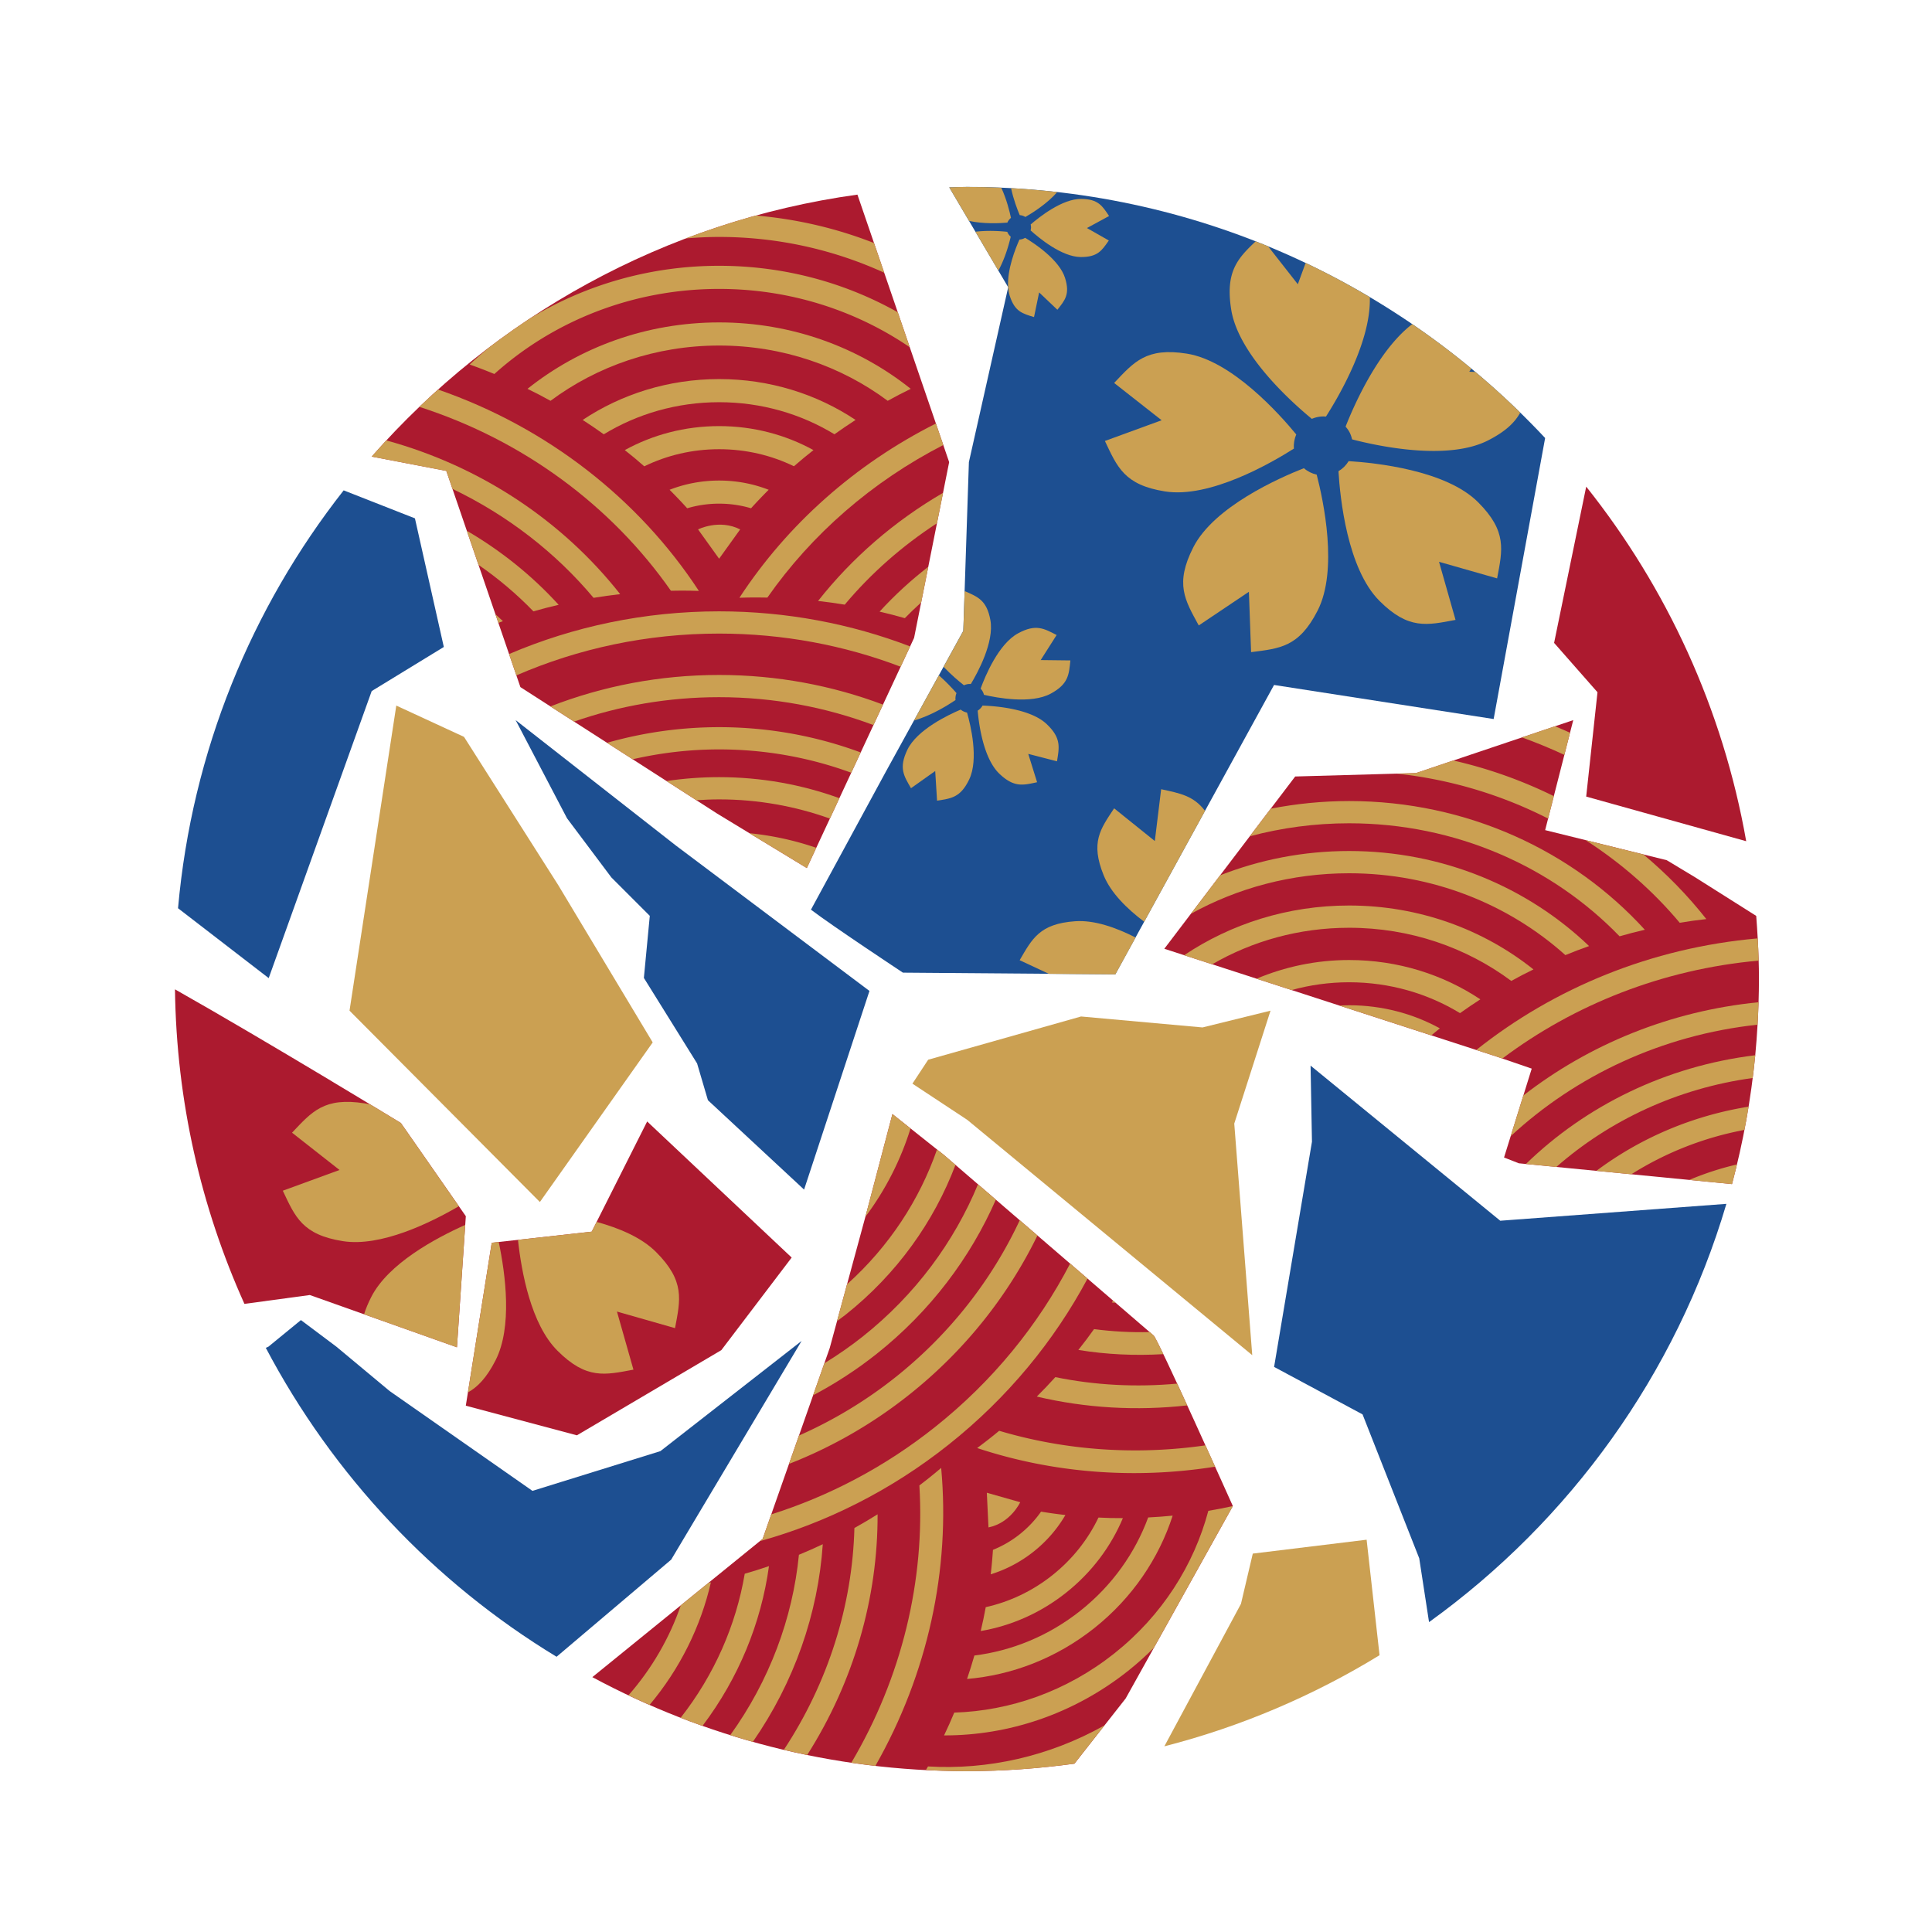 <?xml version="1.0" encoding="UTF-8"?>
<svg data-bbox="90.57 96.75 819.86 820" viewBox="0 0 1000 1000" xmlns="http://www.w3.org/2000/svg" data-type="color">
    <g>
        <path d="m192.39 357.7 37.33-22.83-14.95-66.57-36.89-14.49c-47.64 60.66-78.53 135.04-85.73 216.29l46.93 36.17 53.31-148.57z" fill="#1d4f91" data-color="1"/>
        <path fill="#1d4f91" d="m266.9 372.74 26.59 50.81 22.95 30.6 19.89 19.89-3.06 32.13 27.54 44.26 5.61 19.04 49.77 46.26 33.84-102.82-100.23-75.29-82.9-64.88z" data-color="1"/>
        <path d="m275.6 771.67-73.94-51.68-27.54-22.95-18.36-13.77-16.83 13.77-1.35.6c34.78 65.97 86.95 121.35 150.5 159.9l59.32-50.27 67.51-113.2-73.08 57.03-66.23 20.57z" fill="#1d4f91" data-color="1"/>
        <path d="m773.11 372.17 26.65-145.45c-74.81-79.94-181.2-129.97-299.33-129.97-3.05 0-6.06.16-9.1.23l30.51 51.7-20.34 90.51-2.9 87.34-40.03 72.78-38.82 71.53c10.87 8.32 47.6 32.6 47.6 32.6l109.95.87 82.15-149.77 113.66 17.63z" fill="#1d4f91" data-color="1"/>
        <path d="m678.35 551.57.72 39.38-19.6 116.56 45.79 24.58 29.33 74.48 5.08 33.04c72.9-52.48 127.83-128.27 153.91-216.5l-117.05 8.74-98.18-80.28z" fill="#1d4f91" data-color="1"/>
        <path fill="#ac1a2f" d="m409.77 650.91-74.8-70.44-28.7 57.03-51.75 5.75-13.42 84.33 57.5 15.34 74.76-44.09 36.41-47.92z" data-color="2"/>
        <path d="M207.49 581.26s-69.32-42.27-116.92-69.18c.74 57.98 13.53 113.02 35.95 162.81l33.84-4.59 76.16 27.06 4.59-67.86-33.62-48.24z" fill="#ac1a2f" data-color="2"/>
        <path d="M910.23 518.75c.12-3.99.2-7.99.2-12 0-7.07-.25-14.07-.64-21.04v-.01c-.22-3.89-.47-7.77-.77-11.63l-31.94-20.18-14.37-8.65-41.99-10.39-20.95-5.18 4.89-19.15 5.05-19.78 4.6-18-81.41 27.41-9.93.28-52.58 1.48-12.64 16.64-25.32 33.33-.9 1.19-28.88 38.01 65.9 21.38 24.74 8.03 47.57 15.43 23.26 7.55 10.62 3.44 18.08 6.21-14.33 46 7.65 3 3.67.36 106.67 10.41c5.77-21.59 9.83-43.87 12.04-66.7v-.01c.5-5.23.89-10.5 1.19-15.8.22-3.86.41-7.73.52-11.63z" fill="#ac1a2f" data-color="2"/>
        <path d="m821.01 412.31 82.82 23.1c-12.07-68.56-41.18-131.24-82.81-183.53l-16.62 80.88 22.46 25.54-5.85 54.01z" fill="#ac1a2f" data-color="2"/>
        <path d="m488.64 597.86-26.72-21.23-13.65 51.89-18.8 69.19-34.72 98.8-88.16 71.57c57.72 31.03 123.72 48.67 193.85 48.67 18.9 0 37.46-1.39 55.68-3.87l26.53-33.77 55.47-99.58s-39.37-87.87-41.05-88.32l-108.43-93.35z" fill="#ac1a2f" data-color="2"/>
        <path d="m269.35 355.64 101.89 65.5 46.37 28.17 55.52-119.14 18.15-90.98-47.48-138.46c-99.78 13.79-188.04 63.46-251.42 135.6l38.63 7.41 38.34 111.9z" fill="#ac1a2f" data-color="2"/>
        <path d="M207.49 581.26s-6.06-3.69-15.79-9.57c-.96-.23-1.92-.43-2.87-.58-21.08-3.35-27.39 4.31-37.67 15.17l24.58 19.3-29.36 10.73c6.4 13.51 10.02 22.76 31.1 26.11 19.65 3.12 45.44-9.58 60.01-18.08l-30-43.08z" fill="#cba052" data-color="3"/>
        <path d="M192.17 671.29c-1.68 3.3-2.89 6.26-3.73 8.99l48.07 17.08 4.29-63.35c-15.55 6.95-39.84 20.06-48.63 37.28z" fill="#cba052" data-color="3"/>
        <path d="m254.52 643.25-12.33 77.47c5.13-2.85 9.74-7.69 14.3-16.61 8.79-17.22 5.15-44.6 1.65-61.26l-3.62.4z" fill="#cba052" data-color="3"/>
        <path d="m327.87 708.93-8.54-30.07 30.06 8.58c2.77-14.69 5.27-24.3-9.82-39.4-7.5-7.51-19.06-12.39-30.76-15.58l-2.54 5.04-38.17 4.24c1.84 16.96 6.83 43.76 20.38 57.32 15.08 15.11 24.69 12.62 39.39 9.87z" fill="#cba052" data-color="3"/>
        <path fill="#cba052" d="m337.84 539.55-48.88-81.39-48.79-76.76-35.05-16.19-24.21 157.91 98.53 99.04 58.4-82.61z" data-color="3"/>
        <path d="m648.44 804.14-6.12 26.01-39.66 73.75c39.79-10.21 77.23-26.26 111.39-47.16l-6.69-59.79-58.92 7.19z" fill="#cba052" data-color="3"/>
        <path d="M896.48 612.89c.9-3.37 1.73-6.77 2.55-10.17a152.49 152.49 0 0 0-24.66 8.01l22.11 2.16z" fill="#cba052" data-color="3"/>
        <path d="M844.38 607.8a167.218 167.218 0 0 1 58.53-22.95c.77-3.99 1.5-8.01 2.16-12.04-29.39 4.72-56.29 16.41-78.77 33.22l18.08 1.77z" fill="#cba052" data-color="3"/>
        <path d="M805.56 604.01c27.6-24.19 62.72-40.72 101.63-46.04.49-3.91.95-7.84 1.33-11.78-46.24 5.64-87.65 26.11-118.71 56.28l15.75 1.54z" fill="#cba052" data-color="3"/>
        <path d="M781.93 588.08c33.85-31.34 78.32-52.39 127.78-57.7.22-3.86.41-7.74.52-11.63-45.9 4.55-87.82 21.92-121.75 48.27l-6.55 21.06z" fill="#cba052" data-color="3"/>
        <path d="M909.79 485.71c-55.15 4.84-105.46 25.75-145.67 57.75l10.62 3.44 2.87.99c37.23-27.94 82.86-46.19 132.67-50.68-.1-3.85-.27-7.68-.49-11.5z" fill="#cba052" data-color="3"/>
        <path d="m693.29 520.48 47.57 15.43c1.47-1.21 2.9-2.47 4.4-3.64-13.82-7.6-29.87-11.95-46.97-11.95-1.68 0-3.34.08-5 .16z" fill="#cba052" data-color="3"/>
        <path d="M698.29 496.91c-17.05 0-33.22 3.49-47.88 9.66l18.13 5.88c9.45-2.61 19.42-4.03 29.74-4.03 21.12 0 40.84 5.87 57.42 15.98 3.44-2.46 6.96-4.83 10.52-7.14-19.24-12.82-42.66-20.35-67.93-20.35z" fill="#cba052" data-color="3"/>
        <path d="M782.24 507.73c3.76-2.1 7.59-4.08 11.47-5.96-25.83-20.63-59.12-33.08-95.42-33.08-31.75 0-61.22 9.53-85.38 25.72l14.51 4.71c20.67-11.99 44.94-18.91 70.88-18.91 31.64-.01 60.78 10.28 83.94 27.52z" fill="#cba052" data-color="3"/>
        <path d="M822.5 489.68c-31.72-30.36-75.68-49.2-124.21-49.2-23.64 0-46.18 4.49-66.76 12.58L616.38 473c24.08-13.34 52.07-21 81.91-21 43.29 0 82.72 16.14 111.94 42.36 4.05-1.66 8.12-3.23 12.27-4.68z" fill="#cba052" data-color="3"/>
        <path d="M838.31 484.62c4.29-1.24 8.66-2.37 13.05-3.38-37.13-40.79-91.98-66.62-153.06-66.62-13.89 0-27.43 1.4-40.54 3.94l-10.87 14.3c16.36-4.37 33.6-6.73 51.41-6.73 55.34 0 105.24 22.56 139.99 58.5h.02z" fill="#cba052" data-color="3"/>
        <path d="M869.42 477.62c4.53-.76 9.14-1.4 13.77-1.91-9.6-12.19-20.53-23.39-32.54-33.44l-29.94-7.41c18.42 11.86 34.89 26.26 48.71 42.76z" fill="#cba052" data-color="3"/>
        <path d="m732.9 400.15-9.93.28c28.06 3.01 54.49 11.12 78.32 23.26l2.96-11.61a237.147 237.147 0 0 0-52.02-18.45l-19.33 6.52z" fill="#cba052" data-color="3"/>
        <path d="M812.64 379.28c-2.56-1.16-5.14-2.29-7.74-3.38l-17.16 5.78c7.5 2.7 14.83 5.72 21.97 9.05l2.93-11.45z" fill="#cba052" data-color="3"/>
        <path d="M679 216.8c2.38-1.01 4.88-1.4 7.31-1.18 6.96-10.9 23.43-39.21 22.7-61.81a409.013 409.013 0 0 0-33.22-17.72l-4.04 11.03-15.37-19.62c-2.14-.88-4.3-1.73-6.46-2.57-9.48 8.96-15.72 15.85-12.66 35.24 3.66 23.24 31.05 47.82 41.74 56.63z" fill="#cba052" data-color="3"/>
        <path d="M571.9 228.25c6.4 13.51 10.02 22.76 31.1 26.11 23.21 3.69 54.99-14.71 66.73-22.17-.22-2.53.23-5.03 1.21-7.32-8.81-10.71-33.35-38.12-56.59-41.82-21.08-3.35-27.39 4.31-37.67 15.17l24.58 19.3-29.36 10.73z" fill="#cba052" data-color="3"/>
        <path d="M647.56 337.55c14.83-1.91 24.74-2.5 34.44-21.51 10.7-20.96 2.99-56.94-.48-70.36-2.43-.56-4.72-1.67-6.63-3.34-12.94 5.09-46.52 19.95-57.21 40.88-9.7 19.01-4.37 27.38 2.79 40.51l25.96-17.42 1.13 31.24z" fill="#cba052" data-color="3"/>
        <path d="M698.05 238.68c-1.26 2.1-3.04 3.89-5.26 5.22.83 13.84 4.57 50.44 21.2 67.1 15.08 15.1 24.69 12.61 39.39 9.86l-8.54-30.07 30.06 8.58c2.77-14.69 5.27-24.3-9.82-39.4-16.62-16.64-53.17-20.43-67.03-21.29z" fill="#cba052" data-color="3"/>
        <path d="M698.6 223.89c.58 1.15.96 2.34 1.23 3.53 13.44 3.49 49.38 11.22 70.34.56 9.01-4.58 13.86-9.23 16.71-14.41-7.47-7.3-15.22-14.33-23.23-21.05l-3.16-.12 1.09-1.61a409.045 409.045 0 0 0-30.61-23.02c-17.55 13.45-29.95 41.5-34.5 53.05.8.92 1.54 1.92 2.13 3.07z" fill="#cba052" data-color="3"/>
        <path d="m597.73 435.31-21.06-16.92c-7.13 10.77-12.35 17.58-5.41 34.67 3.69 9.08 12.08 17.33 20.98 24.04l31.48-57.38c-5.94-7.91-13.13-9.14-22.71-11.22l-3.28 26.81z" fill="#cba052" data-color="3"/>
        <path d="M556.48 476.83c-18.4 1.32-22.2 9.01-28.71 20.17l15.12 7.05 34.43.27 10.46-19.07c-10.08-5.13-21.37-9.14-31.3-8.42z" fill="#cba052" data-color="3"/>
        <path d="M498.94 354.69c1.16-.53 2.38-.75 3.58-.67 3.52-5.84 12.19-21.69 10.1-33.07-1.9-10.32-6.49-11.99-13.21-14.97l-.12.35-.67 20.21-10.23 18.6c4 4.23 8.13 7.65 10.55 9.55z" fill="#cba052" data-color="3"/>
        <path d="m485.96 349.54-12.87 23.39c8.81-2.5 17.52-7.91 21.48-10.58-.14-1.24.05-2.47.5-3.61-1.86-2.14-5.12-5.68-9.11-9.2z" fill="#cba052" data-color="3"/>
        <path d="M485.02 414.42c7.26-1.13 12.13-1.54 16.65-11.01 4.99-10.44.74-28.03-1.13-34.57-1.2-.25-2.34-.76-3.3-1.55-6.28 2.66-22.61 10.38-27.6 20.81-4.53 9.47-1.8 13.51 1.89 19.87l12.53-8.89.96 15.34z" fill="#cba052" data-color="3"/>
        <path d="M506.05 367.83c.58 6.78 2.88 24.73 11.27 32.7 7.6 7.23 12.3 5.89 19.48 4.35l-4.58-14.67 14.88 3.84c1.17-7.26 2.28-12.01-5.32-19.24-8.38-7.97-26.4-9.37-33.21-9.61a7.53 7.53 0 0 1-2.52 2.63z" fill="#cba052" data-color="3"/>
        <path d="M508.65 357.92c.3.56.5 1.13.65 1.72 6.64 1.54 24.4 4.9 34.57-.62 9.23-5 9.4-9.87 10.16-17.19l-15.37-.18 8.25-12.97c-6.54-3.36-10.72-5.88-19.94-.88-10.17 5.51-17.07 22.22-19.4 28.62.41.46.78.94 1.08 1.5z" fill="#cba052" data-color="3"/>
        <path d="M530.73 112.31c3.6-2.07 11.28-6.89 16.5-12.89-7.9-.9-15.87-1.59-23.9-2.03 1.22 5.8 3.28 11.14 4.47 13.95 1.08.08 2.07.42 2.93.97z" fill="#cba052" data-color="3"/>
        <path d="M521.41 115.23c.4-.98 1.05-1.81 1.86-2.47-.69-3.28-2.26-9.66-5-15.59-5.91-.25-11.85-.42-17.83-.42-3.05 0-6.06.16-9.1.23l10.25 17.36c7.45 1.65 15.87 1.23 19.82.89z" fill="#cba052" data-color="3"/>
        <path d="m504.88 119.94 11.87 20.12c3.52-6.39 5.56-13.91 6.41-17.56a6.355 6.355 0 0 1-1.8-2.51c-3.36-.37-9.96-.84-16.48-.05z" fill="#cba052" data-color="3"/>
        <path d="M522.56 152.88c2.66 8.49 6.69 9.42 12.65 11.24l2.64-12.76 9.45 8.97c3.86-4.89 6.63-7.96 3.97-16.45-2.93-9.36-15.71-17.81-20.66-20.79-.87.53-1.87.85-2.95.91-2.02 4.52-6.48 15.64-5.85 24.63l.02.04-.01.06c.12 1.46.34 2.86.74 4.15z" fill="#cba052" data-color="3"/>
        <path d="M533.67 117.73c-.01.54-.1 1.05-.23 1.54 4.28 3.87 16.07 13.67 25.88 13.77 8.89.09 11.03-3.45 14.6-8.56l-11.32-6.45 11.45-6.22c-3.46-5.18-5.52-8.77-14.42-8.86-9.81-.1-21.8 9.45-26.16 13.23.13.51.21 1.02.2 1.55z" fill="#cba052" data-color="3"/>
        <path fill="#cba052" d="m622.43 531.8-62.88-5.67-79.13 22.38-8.15 12.39 28.39 18.74 147.5 121.8-9.31-119.87 18.77-58.45-35.19 8.68z" data-color="3"/>
        <path d="M511.64 790.59c11.51-2.36 16.42-13.04 16.42-13.04l-17.28-4.91.86 17.95z" fill="#cba052" data-color="3"/>
        <path d="M512.8 814.86c7.81-2.41 15.36-6.32 22.18-11.73 6.84-5.43 12.35-11.9 16.47-18.96-4.22-.47-8.43-1.06-12.6-1.75-3 4.29-6.7 8.26-11.03 11.7a55.541 55.541 0 0 1-13.87 8.08 257.6 257.6 0 0 1-1.15 12.66z" fill="#cba052" data-color="3"/>
        <path d="M507.62 844.22c15.55-2.65 30.83-9.22 44.21-19.86 13.41-10.65 23.27-24.04 29.37-38.58-4.22.03-8.39-.07-12.62-.3l-.02.02c-5.38 11.24-13.39 21.51-23.89 29.85s-22.32 13.81-34.45 16.51c-.76 4.14-1.61 8.26-2.6 12.36z" fill="#cba052" data-color="3"/>
        <path d="M606.97 784.49c-4.22.41-8.45.74-12.66.94l-.02.02c-6.72 18.24-18.51 35.1-35.05 48.24-16.54 13.14-35.63 20.8-54.9 23.2-1.16 4.07-2.44 8.11-3.8 12.13 23.05-1.93 46.08-10.61 65.87-26.32 19.77-15.72 33.44-36.18 40.56-58.21z" fill="#cba052" data-color="3"/>
        <path d="M625.43 782c-7.41 27.9-23.86 54.11-48.64 73.79-24.78 19.68-54.01 29.75-82.87 30.65-1.64 3.98-3.41 7.91-5.27 11.8 33.05.09 66.87-10.86 95.3-33.44 4.72-3.75 9.13-7.73 13.29-11.89l40.88-73.38c-4.21.94-8.44 1.77-12.69 2.47z" fill="#cba052" data-color="3"/>
        <path d="M480.33 914.31c-.35.62-.74 1.23-1.1 1.85 7.03.36 14.09.59 21.2.59 18.9 0 37.46-1.39 55.68-3.87l15.6-19.85c-28.7 16.15-60.56 23.14-91.38 21.28z" fill="#cba052" data-color="3"/>
        <path d="m448.27 628.52-.36 1.32c10.53-14.08 18.36-29.61 23.38-45.76l-9.37-7.45-13.65 51.89z" fill="#cba052" data-color="3"/>
        <path d="M485 594.97c-9 25.9-24.65 50.09-46.57 69.77l-5.19 19.1c1.47-1.1 2.94-2.17 4.39-3.31 26.69-21.2 45.81-48.27 56.92-77.58l-5.91-5.09-3.64-2.89z" fill="#cba052" data-color="3"/>
        <path d="M446.56 691.78c-6.42 5.1-13.07 9.67-19.87 13.85l-5.83 16.58c11.37-6.02 22.39-13.11 32.86-21.42 27.83-22.1 48.52-49.76 61.73-79.85l-9.24-7.95c-12.31 29.73-32.34 57.1-59.65 78.79z" fill="#cba052" data-color="3"/>
        <path d="m413.54 743.04-5.16 14.68a241.125 241.125 0 0 0 62.14-35.76c29.08-23.1 51.33-51.5 66.46-82.47l-9.16-7.89c-14.33 30.59-35.9 58.67-64.45 81.35-15.65 12.43-32.43 22.39-49.83 30.09z" fill="#cba052" data-color="3"/>
        <path d="m562.91 661.8-9.02-7.77c-16.5 31.74-39.96 60.8-70.04 84.69-26.1 20.73-54.86 35.71-84.64 45.12l-4.45 12.67-1.46 1.19c34.41-9.58 67.74-26.15 97.71-49.96 30.62-24.33 54.7-53.78 71.9-85.94z" fill="#cba052" data-color="3"/>
        <path d="m366.66 819.31-14.27 11.58c-5.76 16.73-14.84 32.62-27.09 46.59 3.61 1.71 7.26 3.37 10.93 4.97 15.82-18.83 26.51-40.68 31.73-63.42-.44.11-.87.19-1.3.28z" fill="#cba052" data-color="3"/>
        <path d="M385.48 814.56c-4.49 26.52-15.69 52.29-33.18 74.56 3.75 1.45 7.52 2.86 11.31 4.2 18.75-24.79 30.39-53.41 34.41-82.7-4.16 1.43-8.32 2.74-12.54 3.94z" fill="#cba052" data-color="3"/>
        <path d="m413.54 804.74-.02.02c-3.22 32.85-15.29 65.21-35.54 93.33 3.88 1.21 7.77 2.37 11.7 3.47 21.46-30.93 33.77-66.45 36.19-102.28-4.07 1.93-8.19 3.76-12.33 5.46z" fill="#cba052" data-color="3"/>
        <path d="M442.24 790.89c-1.05 39.93-13.5 79.9-36.52 114.8 4.01.95 8.04 1.84 12.09 2.67 24.15-38.01 36.59-81.44 36.43-124.56-3.95 2.48-7.96 4.85-12 7.09z" fill="#cba052" data-color="3"/>
        <path d="M487.15 759.78c-2.24 1.93-4.55 3.82-6.89 5.68-1.46 1.16-2.92 2.29-4.39 3.4 2.99 49.15-9.1 99.38-35.22 143.52 4.13.6 8.28 1.15 12.45 1.63 27.14-47.65 38.88-101.73 34.05-154.23z" fill="#cba052" data-color="3"/>
        <path d="M575.49 674.17c.65.06 1.3.08 1.94.13l-1.34-1.15c-.21.34-.39.69-.6 1.02z" fill="#cba052" data-color="3"/>
        <path d="M566.26 687.97c-2.59 3.64-5.3 7.24-8.11 10.76 14.44 2.35 29.21 3.05 44 2.17-2.81-5.85-4.73-9.6-5.07-9.69l-2-1.72c-9.67.22-19.3-.29-28.8-1.54l-.02.02z" fill="#cba052" data-color="3"/>
        <path d="M546.24 712.8c-3.08 3.42-6.29 6.79-9.6 10.06 25.23 5.97 51.6 7.51 77.87 4.57-1.78-3.89-3.53-7.68-5.2-11.27-21.24 1.95-42.52.85-63.07-3.36z" fill="#cba052" data-color="3"/>
        <path d="M623.94 748.11c-36.1 5.2-72.61 2.62-106.77-7.54a181.18 181.18 0 0 1-4.29 3.49c-2.36 1.87-4.72 3.69-7.11 5.44 39.11 12.96 81.45 16.28 123.17 9.65-1.56-3.45-3.24-7.17-5-11.04z" fill="#cba052" data-color="3"/>
        <path d="M383.11 274.02c-10.89-5.52-21.79 0-21.79 0l10.89 15.17 10.9-15.17z" fill="#cba052" data-color="3"/>
        <path d="M372.23 260.69c5.75 0 11.29.84 16.51 2.39 2.95-3.25 6-6.46 9.12-9.57-7.91-3.09-16.58-4.78-25.63-4.78-9.07 0-17.74 1.7-25.66 4.78 3.12 3.11 6.17 6.32 9.12 9.57a58.119 58.119 0 0 1 16.54-2.39z" fill="#cba052" data-color="3"/>
        <path d="M333.49 241.36c11.64-5.67 24.8-8.85 38.74-8.85 13.94 0 27.09 3.18 38.71 8.83 3.3-2.87 6.65-5.67 10.11-8.37-14.37-7.9-31.05-12.42-48.82-12.42-17.79 0-34.48 4.52-48.84 12.42 3.45 2.7 6.78 5.48 10.08 8.4h.02z" fill="#cba052" data-color="3"/>
        <path d="M431.91 224.78c3.58-2.56 7.23-5.02 10.94-7.42-20.01-13.33-44.36-21.15-70.62-21.15-26.26 0-50.61 7.82-70.64 21.15 3.7 2.39 7.36 4.86 10.91 7.42h.03c17.26-10.5 37.75-16.6 59.7-16.6 21.95 0 42.44 6.1 59.68 16.6z" fill="#cba052" data-color="3"/>
        <path d="M273.03 201.26c4.03 1.96 8.01 4.02 11.92 6.2 24.07-17.92 54.39-28.61 87.28-28.61s63.18 10.69 87.25 28.61c3.91-2.18 7.89-4.23 11.92-6.2-26.84-21.44-61.44-34.38-99.17-34.38s-72.36 12.95-99.2 34.38z" fill="#cba052" data-color="3"/>
        <path d="M372.23 149.54c36.77 0 70.86 11.22 98.67 30.19l-6.2-18.1c-27.11-15.26-58.71-24.06-92.46-24.06-35.89 0-69.34 9.94-97.56 27.02a411.45 411.45 0 0 0-21.52 15.25c-3.45 2.84-6.81 5.76-10.03 8.84 4.31 1.53 8.54 3.16 12.75 4.9 30.36-27.27 71.34-44.04 116.35-44.04z" fill="#cba052" data-color="3"/>
        <path d="m457.67 141.17-5.27-15.37c-19.12-7.52-39.67-12.4-61.12-14.24a404.76 404.76 0 0 0-36.29 11.85c5.69-.47 11.42-.77 17.24-.77 30.6.01 59.56 6.7 85.44 18.53z" fill="#cba052" data-color="3"/>
        <path d="M422.51 438.82a154.15 154.15 0 0 0-34.6-7.55l29.71 18.04 4.89-10.49z" fill="#cba052" data-color="3"/>
        <path d="M372.21 413.76c20.17 0 39.49 3.54 57.34 9.94l4.92-10.56c-19.35-7.02-40.33-10.89-62.26-10.89-9.26 0-18.35.7-27.22 2.01l15.46 9.94c3.89-.26 7.81-.44 11.76-.44z" fill="#cba052" data-color="3"/>
        <path d="M372.21 387.89c24.1 0 47.16 4.29 68.4 12.08l4.89-10.5c-22.74-8.42-47.45-13.09-73.29-13.09a211.8 211.8 0 0 0-58.01 8.1l13.26 8.52c14.37-3.3 29.34-5.11 44.75-5.11z" fill="#cba052" data-color="3"/>
        <path d="M372.21 360.86c28.2 0 55.13 5.17 79.9 14.44l4.94-10.59c-26.28-9.89-54.9-15.35-84.83-15.35-30.89 0-60.37 5.79-87.32 16.28l12.23 7.86c23.42-8.16 48.71-12.64 75.08-12.64z" fill="#cba052" data-color="3"/>
        <path d="M372.21 327.94c33.19 0 64.9 6.09 93.97 17.16l4.9-10.52c-30.57-11.69-63.94-18.15-98.87-18.15-38.71 0-75.52 7.91-108.72 22.11l3.78 11.04c32-13.88 67.53-21.64 104.94-21.64z" fill="#cba052" data-color="3"/>
        <path d="M455.27 316.58c4.39 1.01 8.75 2.14 13.05 3.38h.02c2.72-2.81 5.56-5.5 8.46-8.14l3.68-18.46c-9.08 7.05-17.54 14.8-25.21 23.22z" fill="#cba052" data-color="3"/>
        <path d="M423.43 311.06c4.63.51 9.24 1.15 13.8 1.91 13.58-16.21 29.72-30.4 47.75-42.15l3.14-15.73c-25.12 14.62-47.09 33.64-64.69 55.97z" fill="#cba052" data-color="3"/>
        <path d="M382.72 309.4c2.96-.12 5.94-.16 8.92-.16 1.87 0 3.71.02 5.55.07 23.01-32.89 54.32-60.11 91.06-78.97l-3.82-11.14c-41.73 21-76.89 52.25-101.71 90.2z" fill="#cba052" data-color="3"/>
        <path d="M260.3 321.5c-1.25-1.2-2.56-2.35-3.85-3.51l1.51 4.41c.79-.3 1.55-.63 2.34-.9z" fill="#cba052" data-color="3"/>
        <path d="M276.11 316.43c4.29-1.24 8.66-2.37 13.05-3.38-13.64-14.98-29.68-27.92-47.53-38.33l6.05 17.66c10.3 7.11 19.82 15.17 28.41 24.05h.02z" fill="#cba052" data-color="3"/>
        <path d="M234.21 253.05c28.44 13.62 53.36 32.93 73.02 56.39 4.53-.76 9.14-1.4 13.77-1.91-29.77-37.8-72.09-66.17-121.02-79.57-2.56 2.76-5.1 5.54-7.59 8.38l38.63 7.41 3.19 9.3z" fill="#cba052" data-color="3"/>
        <path d="M347.26 305.77c1.84-.05 3.69-.07 5.53-.07 3.01 0 5.99.05 8.95.16-31.2-47.66-78.68-84.74-134.99-104.23-3.28 2.94-6.52 5.92-9.7 8.96 53.69 17.25 99.39 51.13 130.21 95.18z" fill="#cba052" data-color="3"/>
    </g>
</svg>
